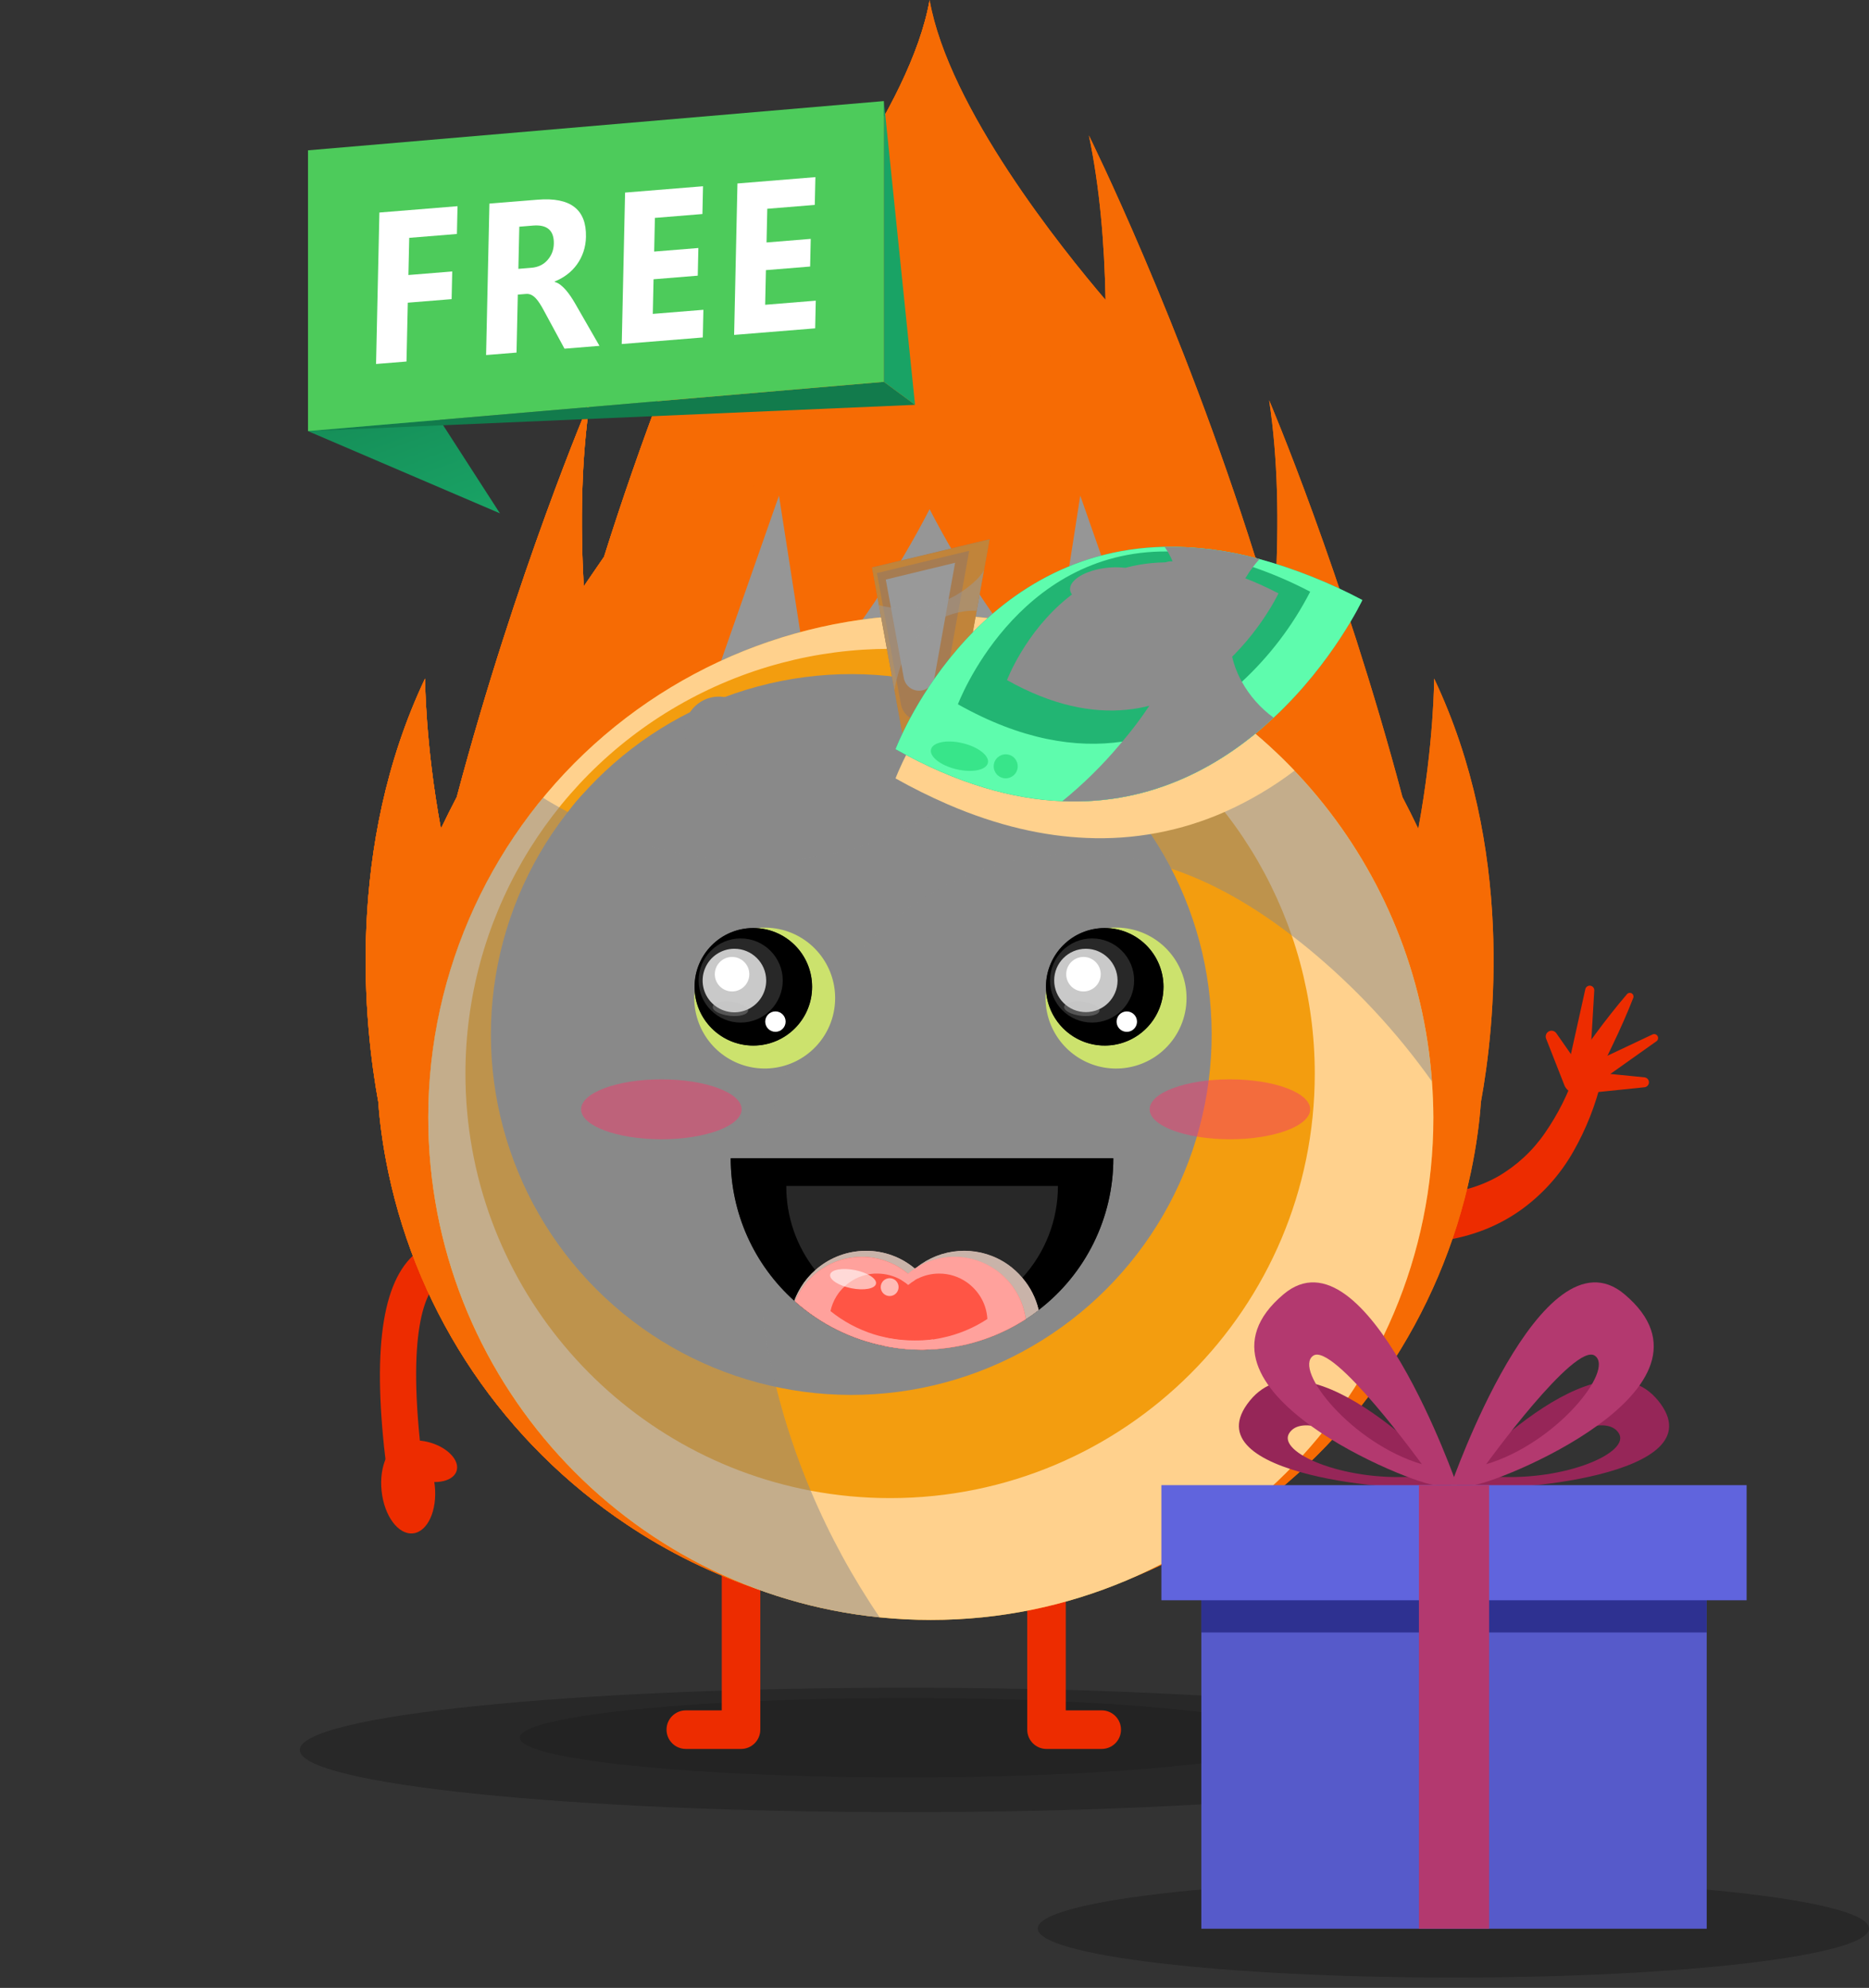 <svg width="362" height="385" viewBox="0 0 362 385" fill="none" xmlns="http://www.w3.org/2000/svg">
<rect x="0" y="0" width="362" height="385" fill="#333333" stroke="none"/>
<path d="M59.653 83.5L96.828 99.421L82.336 76.943L59.653 83.5Z" fill="url(#paint0_linear_1_3247)"/>
<path d="M78.321 287.475C76.562 287.467 75.083 286.152 74.868 284.406C72.026 261.773 73.902 248.101 80.623 242.627C85.867 238.35 92.131 240.471 94.498 241.273L94.789 241.369C96.101 241.408 97.28 242.176 97.846 243.36C98.412 244.544 98.268 245.944 97.475 246.989C95.852 249.11 93.431 248.289 92.269 247.898C89.868 247.085 87.132 246.364 85.065 248.048C82.464 250.169 78.586 257.603 81.843 283.535C82.082 285.451 80.724 287.199 78.808 287.44C78.647 287.463 78.484 287.475 78.321 287.475Z" fill="#ED2C00"/>
<path d="M73.91 288.767C74.42 293.601 77.139 297.272 79.986 296.973C82.832 296.674 84.731 292.511 84.206 287.682C83.68 282.852 80.976 279.177 78.129 279.477C75.283 279.776 73.399 283.938 73.91 288.767Z" fill="#ED2C00"/>
<path d="M81.279 286.581C84.631 287.605 87.835 286.838 88.441 284.862C89.047 282.887 86.818 280.455 83.454 279.431C80.09 278.406 76.894 279.173 76.288 281.149C75.682 283.125 77.93 285.553 81.279 286.581Z" fill="#ED2C00"/>
<path d="M266.756 229.523C266.928 229.596 267.103 229.66 267.282 229.715L267.972 229.93C268.444 230.068 268.931 230.195 269.422 230.314C270.416 230.549 271.421 230.735 272.433 230.87C274.465 231.161 276.521 231.254 278.571 231.146C282.627 230.976 286.586 229.851 290.125 227.862C293.753 225.763 296.866 222.88 299.236 219.423C301.758 215.787 303.752 211.811 305.159 207.616C305.618 206.278 307.05 205.54 308.406 205.942C309.762 206.344 310.559 207.744 310.215 209.115C309.063 213.968 307.228 218.632 304.764 222.967C302.19 227.536 298.633 231.475 294.349 234.499C292.152 236.036 289.775 237.298 287.271 238.258C284.771 239.209 282.174 239.883 279.526 240.268C276.899 240.652 274.241 240.781 271.589 240.652C270.266 240.598 268.946 240.475 267.623 240.291C266.959 240.203 266.299 240.096 265.624 239.965C265.294 239.904 264.949 239.827 264.608 239.754C264.266 239.681 263.959 239.604 263.457 239.455L262.44 239.156C260.618 238.62 259.219 237.152 258.772 235.306C258.325 233.459 258.896 231.514 260.272 230.204C261.647 228.893 263.617 228.416 265.44 228.952C265.902 229.085 266.344 229.277 266.756 229.523Z" fill="#ED2C00"/>
<path d="M303.748 208.463C304.588 207.071 305.328 205.621 306.191 204.244C307.054 202.866 308.071 201.578 309.026 200.254C309.981 198.931 310.986 197.642 311.999 196.353C313.012 195.064 314.055 193.79 315.129 192.54C315.357 192.274 315.743 192.212 316.043 192.392C316.343 192.573 316.469 192.943 316.341 193.269C315.743 194.803 315.106 196.318 314.446 197.822C313.787 199.326 313.096 200.803 312.394 202.28C311.692 203.756 311.002 205.237 310.207 206.657C309.413 208.076 308.458 209.399 307.626 210.796C306.946 211.763 305.636 212.045 304.619 211.442C303.602 210.839 303.221 209.554 303.744 208.494L303.748 208.463Z" fill="#ED2C00"/>
<path d="M320.887 201.624L306.828 211.597L305.677 207.378L318.532 208.655C319.015 208.716 319.377 209.127 319.377 209.614C319.377 210.101 319.015 210.512 318.532 210.573L305.681 211.897C304.591 212.034 303.565 211.352 303.271 210.294C302.977 209.236 303.503 208.122 304.507 207.677H304.538L320.12 200.323C320.468 200.195 320.858 200.333 321.046 200.653C321.235 200.973 321.168 201.381 320.887 201.624Z" fill="#ED2C00"/>
<path d="M303.283 208.578L307.054 191.581C307.155 191.136 307.58 190.842 308.032 190.905C308.484 190.968 308.812 191.367 308.788 191.822L307.764 209.204C307.749 210.037 307.279 210.795 306.539 211.179C305.8 211.563 304.909 211.511 304.219 211.044C303.529 210.576 303.151 209.768 303.233 208.939C303.242 208.818 303.259 208.697 303.283 208.578Z" fill="#ED2C00"/>
<path d="M301.438 200.108L306.996 208.061C307.476 208.728 307.559 209.601 307.214 210.347C306.87 211.093 306.15 211.595 305.331 211.662C304.512 211.728 303.721 211.349 303.26 210.669C303.159 210.521 303.074 210.363 303.007 210.197L299.462 201.167C299.25 200.634 299.471 200.026 299.977 199.755C300.483 199.484 301.112 199.636 301.438 200.108Z" fill="#ED2C00"/>
<g opacity="0.22">
<path d="M292.937 338.916C292.937 345.576 240.36 350.973 175.5 350.973C110.64 350.973 58.062 345.576 58.062 338.916C58.062 332.257 110.64 326.863 175.5 326.863C240.36 326.863 292.937 332.261 292.937 338.916Z" fill="black"/>
</g>
<g opacity="0.14">
<ellipse cx="175.5" cy="336.553" rx="74.811" ry="7.68" fill="black"/>
</g>
<path d="M213.389 338.725H202.694C200.632 338.725 198.961 337.054 198.961 334.992V262.207C198.961 260.145 200.632 258.474 202.694 258.474C204.755 258.474 206.426 260.145 206.426 262.207V331.256H213.389C215.45 331.256 217.121 332.927 217.121 334.988C217.121 337.05 215.45 338.721 213.389 338.721V338.725Z" fill="#ED2C00"/>
<path d="M132.831 338.725H143.526C145.588 338.725 147.259 337.054 147.259 334.992V262.207C147.259 260.145 145.588 258.474 143.526 258.474C141.465 258.474 139.794 260.145 139.794 262.207V331.256H132.831C130.77 331.256 129.099 332.927 129.099 334.988C129.099 337.05 130.77 338.721 132.831 338.721V338.725Z" fill="#ED2C00"/>
<path d="M180.053 0.027V313.541C160.316 313.255 141.033 307.579 124.288 297.126C123.329 296.528 122.37 295.914 121.465 295.3C97.693 279.472 81.085 254.944 75.213 226.995C74.688 224.483 74.235 221.951 73.894 219.385C73.621 217.432 73.422 215.46 73.276 213.473V213.435C70.591 198.773 66.805 164.168 82.333 131.412C82.333 131.412 82.333 143.922 85.402 160.501C86.376 158.456 87.389 156.416 88.471 154.363C99.979 111.046 114.288 77.527 114.288 77.527C112.573 88.897 112.393 101.31 113.06 113.586C114.361 111.668 115.68 109.75 117 107.832C131.354 62.183 149.2 26.239 149.2 26.239C147.101 36.236 146.181 47.157 145.981 58.078C154.382 48.246 176.367 20.91 180.053 0.027Z" fill="#F66B04"/>
<g style="mix-blend-mode:multiply">
<path d="M136.683 101.959C137.516 96.514 138.347 91.072 139.176 85.632C130.445 106.462 121.713 127.29 112.98 148.114C110.721 143.161 108.462 138.213 106.201 133.273C103.562 151.803 100.921 170.334 98.28 188.865C96.093 184.2 93.887 179.539 91.701 174.875C83.764 203.331 90.688 235.511 109.654 258.183C126.809 278.686 153.385 290.789 180.053 290.835V313.541C160.316 313.255 141.033 307.579 124.288 297.126C123.329 296.528 122.37 295.914 121.465 295.3C97.693 279.472 81.085 254.944 75.213 226.995C74.688 224.483 74.235 221.951 73.894 219.385C73.621 217.432 73.422 215.46 73.276 213.473V213.435C70.591 198.773 66.805 164.168 82.333 131.412C82.333 131.412 82.333 143.922 85.402 160.501C86.376 158.456 87.389 156.416 88.471 154.363C99.979 111.046 114.288 77.527 114.288 77.527C112.573 88.897 112.393 101.31 113.06 113.586C114.361 111.668 115.68 109.75 117 107.832C131.354 62.183 149.2 26.239 149.2 26.239C147.101 36.236 146.181 47.157 145.981 58.078C154.382 48.246 176.367 20.91 180.053 0.027V49.259C169.718 69.847 154.898 87.856 136.683 101.959Z" fill="#F66B04"/>
</g>
<path d="M180.054 49.259V290.835C153.37 290.797 126.809 278.686 109.654 258.183C90.689 235.511 83.764 203.327 91.701 174.875C93.888 179.539 96.094 184.2 98.28 188.865C100.919 170.337 103.56 151.806 106.202 133.273C108.46 138.211 110.719 143.158 112.98 148.114C121.711 127.287 130.443 106.46 139.176 85.632C138.343 91.075 137.512 96.517 136.683 101.959C154.898 87.856 169.719 69.847 180.054 49.259V49.259Z" fill="#F66B04"/>
<g style="mix-blend-mode:overlay">
<path d="M180.053 98.614V283.896C159.822 281.797 140.388 272.414 126.268 257.718C110.087 240.84 101.192 217.236 102.243 193.879C106.201 198.436 110.147 202.974 114.081 207.493C110.659 186.993 112.988 165.947 120.809 146.691C122.922 152.351 125.037 158.022 127.154 163.704C135.056 141.14 142.964 118.572 150.876 95.998C152.81 108.434 154.749 120.867 156.696 133.296C165.795 122.676 173.633 111.038 180.053 98.614Z" fill="#969696"/>
</g>
<path d="M180.053 0.027V313.541C160.316 313.255 141.033 307.579 124.288 297.126C123.329 296.528 122.37 295.914 121.465 295.3C97.693 279.472 81.085 254.944 75.213 226.995C74.688 224.483 74.235 221.951 73.894 219.385C73.621 217.432 73.422 215.46 73.276 213.473V213.435C70.591 198.773 66.805 164.168 82.333 131.412C82.333 131.412 82.333 143.922 85.402 160.501C86.376 158.456 87.389 156.416 88.471 154.363C99.979 111.046 114.288 77.527 114.288 77.527C112.573 88.897 112.393 101.31 113.06 113.586C114.361 111.668 115.68 109.75 117 107.832C131.354 62.183 149.2 26.239 149.2 26.239C147.101 36.236 146.181 47.157 145.981 58.078C154.382 48.246 176.367 20.91 180.053 0.027Z" fill="#F66B04"/>
<path d="M180.053 0.027V313.541C199.794 313.256 219.081 307.58 235.83 297.126C236.789 296.528 237.748 295.914 238.649 295.3C262.419 279.471 279.026 254.944 284.897 226.995C285.422 224.483 285.875 221.951 286.216 219.385C286.489 217.432 286.688 215.46 286.83 213.473V213.435C289.515 198.773 293.305 164.168 277.773 131.412C277.773 131.412 277.773 143.922 274.704 160.501C273.726 158.456 272.713 156.416 271.635 154.363C260.127 111.046 245.819 77.527 245.819 77.527C247.537 88.897 247.718 101.31 247.05 113.586C245.746 111.668 244.426 109.75 243.107 107.832C228.752 62.183 210.907 26.239 210.907 26.239C213.005 36.236 213.926 47.157 214.125 58.078C205.728 48.246 183.747 20.91 180.053 0.027Z" fill="#F66B04"/>
<g style="mix-blend-mode:multiply">
<path fill-rule="evenodd" clip-rule="evenodd" d="M274.704 160.501C277.773 143.922 277.773 131.412 277.773 131.412C293.305 164.184 289.527 198.773 286.83 213.435V213.473C286.688 215.46 286.489 217.432 286.216 219.385C285.875 221.951 285.422 224.483 284.897 226.995C279.026 254.944 262.419 279.471 238.649 295.3C237.748 295.914 236.789 296.528 235.83 297.126C219.081 307.58 199.794 313.256 180.053 313.541C160.314 313.256 141.028 307.58 124.281 297.126C123.322 296.528 122.382 295.914 121.457 295.3C97.686 279.472 81.078 254.944 75.206 226.995C74.68 224.483 74.228 221.951 73.886 219.385C73.614 217.432 73.415 215.46 73.269 213.473V213.435C70.584 198.773 66.805 164.184 82.326 131.397C82.326 131.397 82.326 143.906 85.395 160.486C86.384 158.433 87.397 156.393 88.463 154.348C99.964 111.031 114.28 77.511 114.28 77.511C112.565 88.893 112.385 101.314 113.053 113.571C114.044 112.091 115.047 110.638 116.052 109.181C116.365 108.727 116.679 108.272 116.992 107.816C131.347 62.163 149.192 26.223 149.192 26.223C147.094 36.239 146.173 47.161 145.974 58.063C154.382 48.246 176.367 20.91 180.053 0.027C183.747 20.91 205.728 48.246 214.125 58.078C213.926 47.157 213.005 36.236 210.907 26.239C210.907 26.239 228.752 62.183 243.107 107.832L243.108 107.834C244.427 109.751 245.746 111.669 247.05 113.586C247.718 101.31 247.537 88.897 245.819 77.527C245.819 77.527 260.127 111.046 271.636 154.363C272.713 156.416 273.726 158.456 274.704 160.501ZM180.053 290.82C206.726 290.774 233.298 278.671 250.457 258.167C269.422 235.511 276.346 203.331 268.41 174.875C266.213 179.537 264.019 184.2 261.827 188.865L253.909 133.273C251.651 138.213 249.392 143.161 247.131 148.114C238.4 127.29 229.667 106.462 220.931 85.632L223.428 101.959C205.211 87.856 190.389 69.848 180.053 49.259C169.717 69.842 154.896 87.845 136.683 101.943C137.511 96.501 138.343 91.059 139.176 85.617C130.443 106.444 121.711 127.272 112.98 148.099C110.719 143.143 108.46 138.196 106.202 133.257C103.56 151.791 100.919 170.321 98.28 188.849C97.187 186.518 96.089 184.187 94.991 181.856C93.893 179.524 92.795 177.192 91.701 174.859C83.764 203.311 90.689 235.496 109.654 258.167C126.809 278.671 153.37 290.781 180.053 290.82Z" fill="#F66B04"/>
</g>
<path d="M268.41 174.875C266.218 179.539 264.024 184.203 261.827 188.865L253.909 133.273C251.651 138.211 249.392 143.158 247.131 148.114C238.398 127.287 229.664 106.46 220.931 85.632L223.428 101.959C205.211 87.856 190.39 69.848 180.054 49.259C169.719 69.847 154.898 87.856 136.683 101.959C137.517 96.514 138.348 91.072 139.176 85.632C130.446 106.462 121.713 127.29 112.98 148.114C110.722 143.161 108.462 138.213 106.202 133.273C103.562 151.803 100.922 170.334 98.28 188.865C96.094 184.2 93.888 179.539 91.701 174.875C83.764 203.331 90.689 235.511 109.654 258.183C126.809 278.686 153.385 290.789 180.054 290.835C206.741 290.797 233.298 278.686 250.457 258.183C269.422 235.511 276.346 203.331 268.41 174.875Z" fill="#F66B04"/>
<g style="mix-blend-mode:overlay">
<path d="M257.868 193.875C253.909 198.432 249.962 202.97 246.026 207.489C249.451 186.99 247.123 165.943 239.301 146.687C237.184 152.347 235.069 158.018 232.957 163.7C225.054 141.137 217.147 118.568 209.234 95.994C207.301 108.43 205.361 120.863 203.415 133.292C194.314 122.674 186.475 111.037 180.053 98.614C173.633 111.037 165.795 122.674 156.696 133.292C154.762 120.853 152.822 108.42 150.876 95.994C142.974 118.557 135.067 141.126 127.154 163.7C125.039 158.002 122.924 152.331 120.809 146.687C112.988 165.943 110.659 186.989 114.081 207.489C110.145 202.97 106.199 198.432 102.243 193.875C101.192 217.233 110.087 240.844 126.268 257.715C140.388 272.411 159.822 281.794 180.053 283.892C200.285 281.794 219.722 272.411 233.843 257.715C250.023 240.844 258.934 217.233 257.868 193.875Z" fill="#969696"/>
</g>
<g style="mix-blend-mode:overlay">
<path d="M234.326 212.572C231.567 215.751 228.814 218.915 226.067 222.066C228.457 207.77 226.833 193.09 221.375 179.662C219.902 183.606 218.428 187.561 216.952 191.527C211.439 175.789 205.924 160.047 200.407 144.301C199.057 152.979 197.703 161.652 196.345 170.321C190 162.914 184.533 154.798 180.053 146.135C175.575 154.799 170.108 162.915 163.762 170.321C162.416 161.644 161.064 152.972 159.703 144.305C154.189 160.043 148.674 175.785 143.158 191.531C141.68 187.557 140.204 183.602 138.731 179.666C133.277 193.095 131.653 207.773 134.04 222.07C131.293 218.919 128.54 215.754 125.781 212.576C124.341 244.59 148.167 272.151 180.053 275.357C211.943 272.155 235.771 244.589 234.326 212.572Z" fill="#969696"/>
</g>
<g style="mix-blend-mode:screen">
<path d="M112.197 155.786C116.056 147.282 122.938 142.084 127.541 144.182C132.145 146.281 132.785 154.873 128.926 163.382C125.067 171.89 118.185 177.088 113.582 174.99C108.979 172.891 108.338 164.295 112.197 155.786Z" fill="#595959"/>
</g>
<g style="mix-blend-mode:multiply">
<path d="M273.895 234.813C269.833 243.226 262.832 248.239 258.259 246.049C253.687 243.859 253.273 235.231 257.339 226.819C261.405 218.406 268.398 213.393 272.971 215.583C277.543 217.773 277.965 226.401 273.895 234.813Z" fill="#F66B04"/>
<path d="M260.949 261.62C259.334 264.978 255.854 267.031 252.133 266.821C248.413 266.611 245.186 264.179 243.959 260.661C242.732 257.142 243.747 253.231 246.53 250.753C249.313 248.275 253.315 247.719 256.668 249.344C261.234 251.557 263.148 257.047 260.949 261.62Z" fill="#F66B04"/>
</g>
<g opacity="0.5">
<path d="M222.366 236.528C222.366 238.596 217.87 240.276 212.323 240.276C206.776 240.276 202.28 238.596 202.28 236.528C202.28 234.46 206.776 232.776 212.323 232.776C217.87 232.776 222.366 234.457 222.366 236.528Z" fill="#F43B6C"/>
<path d="M151.237 236.528C151.237 238.596 146.737 240.276 141.19 240.276C135.643 240.276 131.147 238.596 131.147 236.528C131.147 234.46 135.647 232.776 141.19 232.776C146.733 232.776 151.237 234.457 151.237 236.528Z" fill="#F43B6C"/>
</g>
<path d="M225.407 181.58C225.405 183.134 224.145 184.392 222.592 184.392L203.649 184.369H203.415C201.936 184.216 200.831 182.937 200.895 181.451C200.96 179.965 202.17 178.786 203.657 178.761L222.599 178.78C224.146 178.782 225.401 180.033 225.407 181.58Z" fill="#C9B3A9"/>
<path d="M224.026 180.195C224.02 181.747 222.762 183.003 221.211 183.007L202.268 182.98H202.034C200.519 182.87 199.366 181.575 199.43 180.057C199.494 178.539 200.753 177.347 202.272 177.364L221.218 177.387C221.963 177.387 222.677 177.683 223.204 178.21C223.73 178.736 224.026 179.451 224.026 180.195Z" fill="#282828"/>
<path fill-rule="evenodd" clip-rule="evenodd" d="M223.954 179.501C223.99 179.626 224.014 179.755 224.026 179.885C224.031 179.992 224.027 180.1 224.015 180.207C224.014 180.952 223.718 181.667 223.19 182.194C223.058 182.325 222.913 182.442 222.757 182.543L222.546 182.673C222.465 182.72 222.38 182.76 222.293 182.792C222.21 182.829 222.125 182.861 222.039 182.888C221.938 182.921 221.834 182.945 221.729 182.961L221.568 182.988H221.449H221.218L202.272 182.969H202.034C201.871 182.958 201.709 182.931 201.551 182.888C201.494 182.874 201.437 182.856 201.382 182.835C201.356 182.832 201.331 182.823 201.309 182.808C201.247 182.789 201.187 182.765 201.129 182.735H201.102L200.933 182.647L200.765 182.547C200.59 182.437 200.428 182.308 200.281 182.163L200.17 182.048C200.083 181.949 200.003 181.844 199.932 181.734C199.906 181.695 199.881 181.656 199.859 181.615C199.825 181.563 199.795 181.507 199.771 181.45C199.74 181.401 199.715 181.348 199.698 181.292C199.655 181.202 199.619 181.108 199.591 181.012C199.56 180.974 199.56 180.928 199.56 180.89C199.541 180.827 199.526 180.763 199.518 180.698C199.491 180.636 199.491 180.583 199.491 180.521C199.483 180.413 199.483 180.304 199.491 180.195C199.489 179.448 199.787 178.732 200.32 178.208C200.344 178.182 200.371 178.157 200.4 178.135C200.462 178.076 200.527 178.021 200.596 177.97C200.656 177.919 200.72 177.873 200.788 177.832C200.804 177.819 200.822 177.809 200.841 177.802C200.901 177.759 200.964 177.722 201.029 177.69C201.21 177.598 201.401 177.526 201.597 177.476C201.652 177.458 201.708 177.445 201.766 177.437C201.944 177.402 202.125 177.384 202.307 177.383L221.249 177.407H221.479L221.606 177.426C221.656 177.422 221.706 177.422 221.756 177.426L221.871 177.449C221.886 177.453 221.901 177.456 221.917 177.46C221.975 177.474 222.03 177.488 222.085 177.506C222.174 177.532 222.262 177.565 222.346 177.602C222.429 177.636 222.51 177.676 222.588 177.721C222.721 177.794 222.85 177.876 222.972 177.967L223.102 178.078C223.113 178.088 223.124 178.098 223.135 178.108C223.171 178.14 223.209 178.174 223.244 178.212L223.374 178.354C223.545 178.557 223.688 178.781 223.8 179.021C223.838 179.102 223.873 179.186 223.904 179.271V179.309C223.924 179.372 223.941 179.436 223.954 179.501ZM218.552 180.782C218.879 180.787 219.193 180.66 219.423 180.429C219.646 180.198 219.772 179.891 219.776 179.57C219.776 179.28 219.673 179 219.485 178.78C219.254 178.498 218.909 178.336 218.545 178.339L203.285 178.319C202.958 178.321 202.644 178.451 202.41 178.68C202.263 178.835 202.157 179.023 202.1 179.229C202.082 179.281 202.071 179.335 202.065 179.39C202.061 179.443 202.061 179.497 202.065 179.551C202.064 179.877 202.193 180.19 202.423 180.421C202.654 180.652 202.966 180.782 203.293 180.782H218.552Z" fill="black"/>
<g style="mix-blend-mode:screen" opacity="0.6">
<path d="M208.751 177.775C209.902 177.775 210.841 178.208 210.841 178.741C210.841 179.275 209.905 179.704 208.751 179.7C207.596 179.697 206.66 179.267 206.66 178.738C206.66 178.208 207.596 177.775 208.751 177.775Z" fill="#EDEEEF"/>
<path d="M212.226 177.767C212.762 177.767 213.197 178.2 213.2 178.735C213.204 179.271 212.774 179.709 212.239 179.716C211.703 179.723 211.262 179.296 211.252 178.761C211.248 178.499 211.348 178.247 211.532 178.06C211.715 177.874 211.965 177.768 212.226 177.767V177.767Z" fill="#EDEEEF"/>
</g>
<path d="M129.321 181.538C129.323 183.09 130.577 184.349 132.129 184.357L151.072 184.4H151.306C152.399 184.31 153.339 183.593 153.716 182.563C154.092 181.533 153.836 180.378 153.059 179.605C152.536 179.074 151.821 178.775 151.076 178.776L132.129 178.73C130.58 178.734 129.326 179.989 129.321 181.538Z" fill="#C9B3A9"/>
<path d="M130.71 180.157C130.708 181.709 131.962 182.97 133.514 182.977L152.46 183.019H152.694C154.206 182.907 155.357 181.618 155.297 180.103C155.237 178.589 153.988 177.394 152.472 177.403L133.529 177.361C131.98 177.356 130.718 178.607 130.71 180.157Z" fill="#282828"/>
<path fill-rule="evenodd" clip-rule="evenodd" d="M131.527 182.148C131.002 181.62 130.708 180.905 130.71 180.161C130.709 180.048 130.717 179.935 130.733 179.823C130.748 179.694 130.772 179.565 130.806 179.44C130.821 179.374 130.841 179.313 130.86 179.252C130.858 179.238 130.858 179.223 130.86 179.209C130.89 179.129 130.925 179.045 130.963 178.964C131.076 178.725 131.219 178.502 131.389 178.3L131.523 178.155L131.665 178.02L131.796 177.913C131.917 177.821 132.045 177.739 132.179 177.667C132.257 177.622 132.338 177.583 132.421 177.548C132.506 177.511 132.593 177.479 132.682 177.453L132.897 177.399L133.016 177.376C133.064 177.365 133.112 177.359 133.161 177.357C133.203 177.353 133.246 177.353 133.288 177.357H133.518L152.461 177.399C152.642 177.399 152.823 177.417 153.001 177.453L153.17 177.491C153.367 177.544 153.557 177.619 153.738 177.713C153.803 177.744 153.866 177.78 153.926 177.821L153.98 177.852C154.046 177.892 154.109 177.938 154.168 177.99C154.232 178.04 154.294 178.094 154.352 178.144L154.363 178.155L154.448 178.231C154.977 178.757 155.273 179.473 155.269 180.218C155.271 180.328 155.263 180.437 155.246 180.544C155.242 180.605 155.233 180.666 155.219 180.725C155.212 180.79 155.198 180.854 155.177 180.917C155.17 180.957 155.16 180.997 155.146 181.035C155.117 181.131 155.081 181.225 155.038 181.315C155.021 181.372 154.997 181.426 154.966 181.477C154.939 181.53 154.896 181.603 154.873 181.642C154.866 181.654 154.859 181.667 154.851 181.68C154.837 181.705 154.822 181.731 154.804 181.757C154.733 181.868 154.652 181.973 154.563 182.071L154.452 182.186C154.306 182.332 154.144 182.461 153.968 182.57L153.799 182.67L153.627 182.758H153.6C153.544 182.788 153.485 182.813 153.423 182.831C153.4 182.845 153.374 182.854 153.347 182.858C153.292 182.88 153.236 182.897 153.178 182.907C153.02 182.951 152.858 182.979 152.695 182.992H152.457L133.514 182.95H133.284H133.161L133 182.923C132.897 182.903 132.794 182.877 132.693 182.846H132.674C132.597 182.823 132.526 182.793 132.453 182.763C132.442 182.759 132.432 182.755 132.421 182.75C132.335 182.717 132.252 182.677 132.172 182.631C132.099 182.589 132.026 182.547 131.957 182.501C131.803 182.397 131.659 182.279 131.527 182.148ZM136.18 178.3C135.507 178.309 134.965 178.855 134.961 179.528C134.959 179.855 135.084 180.17 135.31 180.406C135.542 180.635 135.855 180.763 136.18 180.763L151.421 180.798C151.748 180.799 152.061 180.67 152.293 180.44C152.525 180.209 152.655 179.897 152.656 179.57C152.662 179.516 152.662 179.463 152.656 179.409C152.653 179.354 152.641 179.3 152.622 179.248C152.569 179.041 152.463 178.852 152.315 178.699C152.084 178.468 151.771 178.339 151.444 178.339L136.18 178.3Z" fill="black"/>
<g style="mix-blend-mode:screen" opacity="0.6">
<path d="M145.993 177.786C144.842 177.786 143.902 178.216 143.898 178.745C143.895 179.275 144.834 179.712 145.989 179.716C147.144 179.72 148.072 179.29 148.072 178.761C148.072 178.231 147.148 177.79 145.993 177.786Z" fill="#EDEEEF"/>
<path d="M142.518 177.771C142.123 177.769 141.767 178.006 141.615 178.37C141.463 178.734 141.545 179.153 141.823 179.433C142.102 179.712 142.521 179.796 142.886 179.646C143.25 179.495 143.488 179.14 143.488 178.745C143.488 178.209 143.054 177.773 142.518 177.771Z" fill="#EDEEEF"/>
</g>
<path d="M158.901 208.337C158.917 202.664 154.939 197.763 149.384 196.613C143.829 195.462 138.231 198.381 135.994 203.594C133.756 208.806 135.496 214.874 140.156 218.109C144.816 221.344 151.109 220.853 155.211 216.933C157.562 214.691 158.895 211.586 158.901 208.337Z" fill="#C9B3A9"/>
<path d="M154.997 206.38C154.986 211.876 150.524 216.323 145.029 216.316C139.534 216.309 135.084 211.85 135.087 206.355C135.091 200.86 139.547 196.407 145.042 196.407C150.543 196.417 154.997 200.88 154.997 206.38Z" fill="#282828"/>
<path d="M147.217 205.314C147.217 208.28 144.812 210.684 141.846 210.684C138.88 210.684 136.476 208.28 136.476 205.314C136.476 202.348 138.88 199.943 141.846 199.943C143.271 199.943 144.637 200.509 145.644 201.516C146.651 202.524 147.217 203.89 147.217 205.314Z" fill="#C9C9C9"/>
<path fill-rule="evenodd" clip-rule="evenodd" d="M135.068 206.4C135.068 200.891 139.533 196.426 145.042 196.426C147.688 196.421 150.228 197.47 152.1 199.341C153.971 201.213 155.021 203.753 155.015 206.4C155.015 211.908 150.55 216.373 145.042 216.373C139.533 216.373 135.068 211.908 135.068 206.4ZM136.313 208.044C137.418 210.707 140.018 212.443 142.901 212.441C144.791 212.441 146.603 211.69 147.939 210.353C149.276 209.017 150.026 207.204 150.025 205.314C150.025 202.431 148.288 199.832 145.624 198.729C142.96 197.626 139.894 198.236 137.856 200.275C135.818 202.315 135.209 205.381 136.313 208.044Z" fill="black"/>
<path d="M144.362 204.247C144.364 205.432 143.652 206.5 142.558 206.954C141.465 207.409 140.205 207.159 139.367 206.322C138.529 205.486 138.278 204.226 138.731 203.132C139.184 202.038 140.251 201.324 141.436 201.324C143.05 201.326 144.358 202.633 144.362 204.247Z" fill="white"/>
<path d="M150.508 212.28C150.508 213.234 149.735 214.006 148.782 214.006C147.829 214.006 147.056 213.234 147.056 212.28C147.056 211.327 147.829 210.554 148.782 210.554C149.734 210.556 150.506 211.328 150.508 212.28Z" fill="white"/>
<g style="mix-blend-mode:screen" opacity="0.3">
<path d="M141.021 211.294C139.368 211.106 138.091 210.416 138.164 209.76C138.236 209.104 139.64 208.717 141.294 208.904C142.947 209.092 144.228 209.779 144.152 210.439C144.075 211.099 142.675 211.482 141.021 211.294Z" fill="#BFBFBF"/>
</g>
<path d="M218.429 208.337C218.445 202.664 214.467 197.763 208.912 196.613C203.357 195.462 197.759 198.381 195.522 203.594C193.284 208.806 195.024 214.874 199.684 218.109C204.344 221.344 210.638 220.853 214.739 216.933C217.09 214.691 218.423 211.586 218.429 208.337Z" fill="#C9B3A9"/>
<path d="M214.524 206.38C214.524 211.889 210.059 216.354 204.55 216.354C199.042 216.354 194.577 211.889 194.577 206.38C194.577 200.872 199.042 196.407 204.55 196.407C210.059 196.407 214.524 200.872 214.524 206.38Z" fill="#282828"/>
<path d="M206.764 205.314C206.764 208.28 204.359 210.684 201.393 210.684C198.427 210.684 196.023 208.28 196.023 205.314C196.023 202.348 198.427 199.943 201.393 199.943C202.818 199.943 204.184 200.509 205.191 201.516C206.198 202.524 206.764 203.89 206.764 205.314Z" fill="#C9C9C9"/>
<path fill-rule="evenodd" clip-rule="evenodd" d="M194.596 206.4C194.596 200.891 199.061 196.426 204.57 196.426C207.216 196.421 209.756 197.47 211.628 199.341C213.499 201.213 214.549 203.753 214.543 206.4C214.543 211.908 210.078 216.373 204.57 216.373C199.061 216.373 194.596 211.908 194.596 206.4ZM195.841 208.044C196.946 210.707 199.546 212.443 202.429 212.441C204.319 212.441 206.132 211.69 207.468 210.353C208.804 209.017 209.554 207.204 209.553 205.314C209.553 202.431 207.816 199.832 205.152 198.729C202.488 197.626 199.422 198.236 197.384 200.275C195.346 202.315 194.737 205.381 195.841 208.044Z" fill="black"/>
<path d="M203.891 204.247C203.891 205.862 202.582 207.171 200.968 207.171C199.353 207.171 198.044 205.862 198.044 204.247C198.044 202.633 199.353 201.324 200.968 201.324C202.581 201.326 203.888 202.634 203.891 204.247Z" fill="white"/>
<path d="M210.036 212.28C210.036 213.234 209.263 214.006 208.31 214.006C207.357 214.006 206.584 213.234 206.584 212.28C206.584 211.327 207.357 210.554 208.31 210.554C209.263 210.554 210.036 211.327 210.036 212.28Z" fill="white"/>
<g style="mix-blend-mode:screen" opacity="0.3">
<path d="M200.55 211.294C198.896 211.106 197.619 210.416 197.692 209.76C197.765 209.104 199.169 208.717 200.822 208.904C202.475 209.092 203.757 209.779 203.68 210.439C203.603 211.099 202.203 211.482 200.55 211.294Z" fill="#BFBFBF"/>
</g>
<path d="M210.93 248.638C210.937 259.659 205.815 270.056 197.074 276.768C196.307 277.374 195.494 277.942 194.673 278.464C189.856 281.584 184.347 283.475 178.63 283.972C178.112 284.026 177.591 284.061 177.061 284.076C176.532 284.091 175.987 284.126 175.442 284.126C173.469 284.13 171.499 283.964 169.554 283.631C169.17 283.581 168.806 283.504 168.442 283.432C162.296 282.194 156.59 279.345 151.908 275.176C151.857 275.131 151.803 275.089 151.747 275.05C144.25 268.317 139.97 258.715 139.974 248.638L210.93 248.638Z" fill="#C9B3A9"/>
<path d="M206.031 249.885C206.04 259.955 201.361 269.456 193.372 275.587C192.668 276.136 191.935 276.648 191.178 277.121C186.778 279.972 181.747 281.7 176.524 282.154C176.052 282.2 175.577 282.235 175.093 282.246C174.61 282.258 174.111 282.292 173.613 282.292C171.813 282.296 170.016 282.145 168.242 281.843C167.893 281.797 167.559 281.728 167.226 281.659C161.602 280.534 156.38 277.931 152.096 274.118C152.048 274.076 151.999 274.038 151.947 274.002C145.103 267.851 141.198 259.079 141.206 249.877L206.031 249.885Z" fill="#282828"/>
<path fill-rule="evenodd" clip-rule="evenodd" d="M151.943 274.01C145.099 267.858 141.194 259.087 141.202 249.885L206.058 249.893C206.067 259.963 201.388 269.464 193.399 275.594C192.694 276.143 191.962 276.655 191.205 277.129C186.805 279.979 181.774 281.707 176.551 282.162C176.313 282.185 176.075 282.197 175.836 282.208C175.6 282.22 175.362 282.231 175.12 282.254C174.633 282.3 174.138 282.3 173.639 282.3C171.84 282.303 170.043 282.153 168.269 281.851C167.92 281.805 167.586 281.736 167.252 281.667C161.618 280.547 156.384 277.943 152.092 274.125C152.045 274.084 151.995 274.046 151.943 274.01ZM189.022 271.689C189.578 271.191 190.108 270.661 190.614 270.117C194.499 265.872 196.649 260.323 196.636 254.569H150.604C150.59 259.735 152.328 264.753 155.533 268.805L155.848 269.188C156.918 270.5 158.134 271.685 159.473 272.721C159.484 272.744 159.507 272.744 159.507 272.744C161.757 274.515 164.323 275.842 167.068 276.653C167.093 276.66 167.117 276.667 167.142 276.674C167.396 276.748 167.649 276.82 167.901 276.883C169.764 277.364 171.681 277.605 173.605 277.601C174.265 277.601 174.901 277.578 175.523 277.52C176.018 277.486 176.516 277.428 177 277.348C179.539 276.986 181.997 276.189 184.265 274.992C184.876 274.677 185.47 274.33 186.045 273.953C187.099 273.283 188.095 272.525 189.022 271.689Z" fill="black"/>
<g style="mix-blend-mode:multiply">
<path d="M177.057 278.498C177.056 279.094 177.013 279.689 176.931 280.278C176.936 280.305 176.936 280.332 176.931 280.359C176.927 280.39 176.92 280.421 176.908 280.451C176.906 280.487 176.898 280.521 176.885 280.555C176.892 280.573 176.892 280.594 176.885 280.612C176.85 280.842 176.816 281.072 176.758 281.303C176.701 281.533 176.655 281.767 176.597 281.985C176.597 282.043 176.563 282.089 176.551 282.147C176.079 282.193 175.604 282.227 175.12 282.239C174.637 282.25 174.138 282.285 173.639 282.285C171.84 282.288 170.043 282.138 168.269 281.836C167.92 281.79 167.586 281.721 167.252 281.652C161.629 280.527 156.407 277.923 152.123 274.11C152.075 274.069 152.025 274.03 151.973 273.995C152.198 273.384 152.473 272.793 152.794 272.226C152.886 272.054 152.99 271.87 153.094 271.709C153.763 270.62 154.592 269.639 155.552 268.797C157.729 266.869 160.491 265.73 163.393 265.563C163.65 265.563 163.881 265.54 164.122 265.54C167.165 265.528 170.112 266.601 172.435 268.567C172.435 268.567 172.435 268.567 172.458 268.567C172.884 268.923 173.285 269.307 173.659 269.718L173.797 269.856C175.178 271.403 176.165 273.262 176.674 275.272C176.674 275.272 176.674 275.307 176.674 275.318C176.839 275.97 176.951 276.635 177.008 277.305C177.034 277.731 177.057 278.115 177.057 278.498Z" fill="#C9B3A9"/>
<path d="M193.376 275.579C192.671 276.128 191.939 276.64 191.182 277.114C186.782 279.964 181.75 281.692 176.528 282.146C176.056 282.192 175.58 282.227 175.097 282.239C174.614 282.25 174.115 282.285 173.616 282.285C171.817 282.288 170.02 282.138 168.246 281.836C168.211 281.721 168.188 281.617 168.165 281.502C168.104 281.268 168.058 281.026 168.012 280.773C167.977 280.635 167.966 280.508 167.931 280.359C167.931 280.217 167.897 280.102 167.885 279.975V279.952C167.839 279.492 167.805 279.005 167.805 278.521C167.806 278.028 167.837 277.534 167.897 277.044C167.897 276.995 167.897 276.941 167.897 276.891C167.897 276.841 167.92 276.73 167.931 276.638C168.113 275.327 168.501 274.053 169.082 272.863V272.84C169.233 272.518 169.403 272.205 169.592 271.904C169.833 271.491 170.099 271.094 170.39 270.715C170.655 270.381 170.931 270.044 171.207 269.733L171.345 269.595C171.402 269.528 171.465 269.466 171.533 269.411C171.671 269.261 171.81 269.131 171.948 269.004C172.086 268.878 172.235 268.739 172.385 268.62C172.466 268.563 172.55 268.505 172.619 268.448C176.797 265.071 182.631 264.638 187.261 267.362C187.56 267.536 187.848 267.72 188.124 267.915C189.027 268.553 189.845 269.301 190.56 270.143C191.923 271.702 192.889 273.567 193.376 275.579Z" fill="#C9B3A9"/>
</g>
<g style="mix-blend-mode:multiply">
<path d="M176.908 280.374C176.908 280.409 176.908 280.432 176.908 280.466C176.906 280.502 176.898 280.537 176.885 280.57C176.892 280.588 176.892 280.609 176.885 280.627C176.85 280.858 176.816 281.088 176.758 281.318C176.701 281.548 176.655 281.782 176.597 282.001C176.597 282.058 176.563 282.104 176.551 282.162C176.079 282.208 175.604 282.242 175.12 282.254C174.637 282.265 174.138 282.3 173.639 282.3C171.84 282.303 170.043 282.153 168.269 281.851C167.92 281.805 167.586 281.736 167.252 281.667C161.629 280.542 156.407 277.939 152.123 274.125C152.075 274.084 152.025 274.046 151.973 274.01C152.198 273.399 152.473 272.808 152.794 272.242C152.886 272.069 152.99 271.885 153.094 271.724C153.763 270.636 154.592 269.654 155.552 268.812C157.729 266.884 160.491 265.745 163.393 265.578C163.65 265.578 163.881 265.555 164.122 265.555C167.165 265.543 170.112 266.617 172.435 268.582C172.435 268.582 172.435 268.582 172.458 268.582C172.884 268.938 173.285 269.323 173.659 269.733C173.391 269.888 173.134 270.062 172.891 270.255H172.857L172.496 270.558L172.427 270.5C172.369 270.45 172.307 270.404 172.243 270.362C172.234 270.341 172.218 270.325 172.197 270.316C171.898 270.088 171.586 269.879 171.261 269.691C171.204 269.643 171.137 269.608 171.065 269.587C169.799 268.891 168.376 268.529 166.93 268.536C166.769 268.536 166.608 268.536 166.447 268.536C165.494 268.58 164.557 268.792 163.677 269.161H163.65C162.395 269.675 161.279 270.478 160.394 271.505C160.152 271.783 159.928 272.075 159.722 272.38C159.707 272.406 159.687 272.429 159.665 272.449C159.639 272.507 159.608 272.562 159.573 272.614L159.527 272.694C159.04 273.493 158.689 274.367 158.487 275.28L158.522 275.303C160.832 277.155 163.468 278.562 166.293 279.45C166.512 279.519 166.719 279.576 166.926 279.634C167.252 279.726 167.575 279.806 167.908 279.887C168.598 280.052 169.296 280.18 169.999 280.271C171.171 280.456 172.357 280.548 173.544 280.547C174.008 280.547 174.457 280.547 174.909 280.501L175.485 280.466C175.577 280.464 175.669 280.457 175.761 280.443C176.148 280.478 176.54 280.416 176.908 280.374Z" fill="#C9B3A9"/>
<path d="M193.376 275.579C192.671 276.128 191.939 276.64 191.181 277.114C186.782 279.964 181.75 281.692 176.528 282.146C176.056 282.193 175.58 282.227 175.097 282.239C174.613 282.25 174.115 282.285 173.616 282.285C171.816 282.288 170.02 282.138 168.246 281.836C168.211 281.721 168.188 281.617 168.165 281.502C168.104 281.268 168.058 281.026 168.012 280.773C167.98 280.637 167.961 280.498 167.954 280.359C167.92 280.228 167.908 280.102 167.885 279.975V279.952C168.575 280.117 169.272 280.245 169.976 280.336C171.148 280.521 172.333 280.613 173.52 280.612C173.984 280.612 174.433 280.612 174.886 280.566L175.461 280.532C175.554 280.53 175.646 280.522 175.737 280.508C176.121 280.474 176.505 280.428 176.888 280.37C180.373 279.884 183.707 278.629 186.647 276.695C186.503 274.483 185.526 272.408 183.912 270.888C183.616 270.609 183.299 270.352 182.965 270.12C180.179 268.197 176.532 268.058 173.608 269.764C173.34 269.919 173.084 270.093 172.841 270.285H172.807L172.446 270.588L172.377 270.531C172.318 270.481 172.257 270.435 172.193 270.393C172.184 270.372 172.168 270.356 172.147 270.347C171.848 270.119 171.536 269.91 171.211 269.721L171.349 269.583C171.406 269.516 171.469 269.455 171.537 269.399C171.675 269.25 171.813 269.119 171.951 268.993C172.089 268.866 172.239 268.728 172.389 268.609C172.469 268.551 172.554 268.494 172.623 268.436C176.801 265.059 182.635 264.627 187.265 267.351C187.564 267.525 187.852 267.709 188.128 267.903C189.03 268.541 189.849 269.29 190.564 270.132C191.927 271.694 192.892 273.563 193.376 275.579Z" fill="#C9B3A9"/>
</g>
<path d="M175.592 278.801C175.589 279.381 175.55 279.96 175.477 280.535V280.558C175.442 280.823 175.396 281.076 175.339 281.326C175.291 281.584 175.23 281.841 175.155 282.093C175.146 282.148 175.131 282.202 175.109 282.254C174.621 282.288 174.127 282.3 173.628 282.3C171.828 282.303 170.031 282.153 168.257 281.851C167.908 281.805 167.575 281.736 167.241 281.667C161.617 280.542 156.395 277.939 152.111 274.125C153.909 269.799 158.019 266.88 162.695 266.607C162.925 266.607 163.155 266.584 163.386 266.584C166.263 266.578 169.05 267.593 171.249 269.449C171.298 269.492 171.344 269.538 171.388 269.587C171.666 269.826 171.928 270.082 172.174 270.354C172.195 270.363 172.211 270.38 172.22 270.4C172.273 270.451 172.323 270.505 172.37 270.562C173.748 272.045 174.734 273.851 175.235 275.813C175.378 276.371 175.474 276.939 175.523 277.513C175.569 277.941 175.592 278.371 175.592 278.801Z" fill="#FF5545"/>
<path d="M191.182 277.129C186.782 279.979 181.751 281.707 176.528 282.162C176.056 282.208 175.581 282.242 175.097 282.254C174.614 282.265 174.115 282.3 173.617 282.3C171.817 282.303 170.02 282.153 168.246 281.851C167.897 281.805 167.563 281.736 167.229 281.667C167.229 281.667 167.229 281.667 167.229 281.644C167.16 281.414 167.126 281.191 167.08 280.961C167.026 280.694 166.986 280.423 166.961 280.152C166.938 280.002 166.926 279.841 166.915 279.691C166.915 279.392 166.892 279.101 166.892 278.801C166.887 278.211 166.93 277.621 167.019 277.037C167.045 276.906 167.057 276.78 167.088 276.653C167.295 275.448 167.69 274.283 168.258 273.201C168.616 272.492 169.051 271.824 169.554 271.21C169.738 270.98 169.938 270.761 170.118 270.542L170.628 270.032C170.766 269.894 170.904 269.779 171.043 269.649L171.238 269.476C171.602 269.162 171.987 268.872 172.389 268.609C172.481 268.551 172.562 268.505 172.646 268.448C176.793 265.871 182.079 266.022 186.072 268.831C187.204 269.627 188.195 270.608 189.003 271.732C190.162 273.324 190.911 275.178 191.182 277.129Z" fill="#FF5545"/>
<g style="mix-blend-mode:multiply">
<path d="M175.466 280.558C175.431 280.823 175.385 281.076 175.327 281.326C175.28 281.585 175.219 281.841 175.143 282.093C175.135 282.148 175.119 282.202 175.097 282.254C174.61 282.288 174.115 282.3 173.617 282.3C171.817 282.303 170.02 282.153 168.246 281.851C167.897 281.805 167.563 281.736 167.23 281.667C161.606 280.542 156.384 277.939 152.1 274.125C153.899 269.796 158.015 266.875 162.695 266.607C162.925 266.607 163.156 266.584 163.386 266.584C166.264 266.578 169.05 267.594 171.25 269.449C171.299 269.492 171.345 269.538 171.388 269.587C171.666 269.826 171.929 270.082 172.174 270.354C172.195 270.363 172.211 270.38 172.22 270.4C172.273 270.451 172.323 270.505 172.37 270.562C171.979 270.78 171.612 271.037 171.273 271.329C171.135 271.214 170.997 271.099 170.847 270.995C170.847 270.995 170.824 270.995 170.812 270.972C170.689 270.877 170.561 270.789 170.429 270.707C170.333 270.638 170.229 270.581 170.126 270.512C168.882 269.799 167.474 269.425 166.04 269.426C165.875 269.426 165.726 269.426 165.576 269.426C165.208 269.448 164.841 269.494 164.479 269.564C162.988 269.85 161.608 270.554 160.501 271.593C160.211 271.85 159.944 272.131 159.703 272.434C159.687 272.459 159.668 272.483 159.646 272.503C159.588 272.576 159.531 272.641 159.473 272.725C159.346 272.909 159.216 273.109 159.089 273.289C158.612 274.061 158.27 274.908 158.077 275.794C160.259 277.557 162.754 278.893 165.43 279.734C165.937 279.895 166.447 280.021 166.965 280.148C167.291 280.228 167.613 280.298 167.947 280.37H167.97C168.296 280.428 168.618 280.485 168.94 280.532C170.045 280.694 171.161 280.775 172.278 280.773C172.719 280.773 173.145 280.773 173.571 280.75C174.207 280.719 174.84 280.65 175.466 280.558Z" fill="#FFA19C"/>
<path d="M191.182 277.129C186.782 279.979 181.751 281.707 176.528 282.162C176.056 282.208 175.581 282.242 175.097 282.254C174.614 282.265 174.115 282.3 173.617 282.3C171.817 282.303 170.02 282.153 168.246 281.851C167.897 281.805 167.563 281.736 167.229 281.667C167.229 281.667 167.229 281.667 167.229 281.644C167.16 281.414 167.126 281.191 167.08 280.961C167.026 280.694 166.986 280.423 166.961 280.152C167.287 280.232 167.621 280.301 167.943 280.363H167.966C168.292 280.432 168.614 280.489 168.937 280.535C170.042 280.698 171.157 280.778 172.274 280.777C172.715 280.777 173.141 280.777 173.567 280.754C174.215 280.719 174.848 280.65 175.485 280.558C175.581 280.549 175.677 280.533 175.772 280.512C176.156 280.455 176.54 280.386 176.95 280.294C179.708 279.726 182.334 278.64 184.687 277.094C184.649 276.38 184.52 275.674 184.304 274.992C183.604 272.905 182.093 271.188 180.111 270.229C178.129 269.27 175.845 269.151 173.774 269.898C173.466 270.005 173.166 270.133 172.876 270.282H172.842C172.704 270.366 172.55 270.447 172.412 270.527L172.377 270.55C171.987 270.768 171.619 271.025 171.28 271.317C171.142 271.202 171.004 271.087 170.855 270.984C170.855 270.984 170.832 270.984 170.82 270.961C170.697 270.866 170.569 270.778 170.436 270.696C170.341 270.627 170.237 270.569 170.133 270.5L170.644 269.99C170.782 269.852 170.92 269.737 171.058 269.606L171.253 269.434C171.617 269.12 172.002 268.83 172.404 268.567C172.496 268.509 172.577 268.463 172.661 268.406C176.809 265.829 182.094 265.98 186.088 268.789C187.22 269.585 188.21 270.566 189.018 271.689C190.179 273.296 190.922 275.165 191.182 277.129Z" fill="#FFA19C"/>
</g>
<g opacity="0.6">
<g style="mix-blend-mode:screen">
<path d="M162.266 268.816C164.41 269.246 166.01 270.281 165.841 271.118C165.672 271.954 163.792 272.311 161.652 271.885C159.511 271.459 157.908 270.416 158.077 269.583C158.245 268.751 160.102 268.386 162.266 268.816Z" fill="white"/>
</g>
<g style="mix-blend-mode:screen">
<path d="M168.43 270.22C169.032 270.339 169.502 270.809 169.622 271.41C169.742 272.012 169.488 272.626 168.978 272.966C168.468 273.307 167.803 273.307 167.293 272.966C166.784 272.625 166.53 272.011 166.65 271.409C166.823 270.596 167.613 270.069 168.43 270.22Z" fill="white"/>
</g>
</g>
<path d="M277.608 216.415C277.608 270.163 234.031 313.74 180.28 313.74C176.979 313.741 173.681 313.574 170.398 313.242C121.296 308.289 82.955 266.825 82.955 216.415C82.965 187.945 95.436 160.906 117.085 142.415C138.734 123.925 167.391 115.837 195.513 120.28C198.727 120.782 201.914 121.448 205.061 122.275C245.309 132.9 274.356 167.93 277.347 209.449C277.524 211.751 277.608 214.075 277.608 216.415Z" fill="#F39D0F"/>
<g style="mix-blend-mode:overlay">
<circle cx="164.88" cy="200.358" r="69.801" transform="rotate(-45 164.88 200.358)" fill="#898989"/>
</g>
<g style="mix-blend-mode:multiply">
<path fill-rule="evenodd" clip-rule="evenodd" d="M205.061 122.275C245.309 132.9 274.356 167.93 277.347 209.449C277.524 211.751 277.608 214.076 277.628 216.416C277.628 270.163 234.05 313.74 180.299 313.74C176.999 313.741 173.701 313.574 170.417 313.242C121.289 308.289 82.955 266.829 82.955 216.416C82.954 187.942 95.422 160.895 117.074 142.403C138.726 123.91 167.389 115.826 195.513 120.28C198.727 120.782 201.914 121.448 205.061 122.275ZM157.029 288.706C162.102 289.667 167.253 290.148 172.416 290.145C217.843 290.145 254.669 253.318 254.653 207.915C254.653 178.529 238.976 151.375 213.527 136.682C188.078 121.989 156.723 121.989 131.274 136.682C105.825 151.375 90.148 178.529 90.148 207.915C90.148 248.063 118.956 281.502 157.029 288.706Z" fill="#FFD18D"/>
</g>
<g style="mix-blend-mode:overlay" opacity="0.5">
<path d="M277.347 209.449C270.496 199.791 262.385 191.09 253.23 183.579C252.24 182.773 251.235 181.971 250.219 181.2C243.103 175.734 235.304 171.062 226.857 168.242C225.231 167.694 223.573 167.214 221.893 166.815C209.912 163.982 197.335 165.129 186.064 170.083C169.569 177.372 157.294 192.578 151.386 209.595C145.479 226.612 145.483 245.313 149.054 262.981C149.438 264.869 149.86 266.756 150.324 268.624C152.031 275.478 154.269 282.188 157.018 288.695C160.65 297.301 165.128 305.525 170.386 313.245C121.285 308.293 82.943 266.829 82.943 216.419C82.907 193.822 90.769 171.923 105.169 154.509C106.205 155.154 107.252 155.76 108.307 156.35C108.86 156.665 109.408 156.968 109.961 157.256L110.064 157.309C114.2 159.52 118.509 161.39 122.95 162.899C125.627 163.804 128.35 164.566 131.109 165.181C148.962 169.14 168.675 166.247 183.575 155.794C184.745 154.969 185.876 154.095 187 153.178C191.688 149.276 195.652 144.578 198.708 139.299C200.205 136.754 201.489 134.089 202.544 131.332C203.664 128.397 204.511 125.365 205.072 122.275C245.316 132.905 274.357 167.933 277.347 209.449Z" fill="#898989"/>
</g>
<g style="mix-blend-mode:screen">
<path d="M115.282 151.724C121.078 147.19 127.645 145.901 129.951 148.843C132.256 151.785 129.425 157.854 123.629 162.392C117.832 166.93 111.246 168.215 108.944 165.269C106.643 162.323 109.485 156.258 115.282 151.724Z" fill="#898989"/>
<path d="M135.134 136.326C138.034 134.063 142.221 134.578 144.485 137.479C146.749 140.379 146.234 144.565 143.335 146.83C140.435 149.095 136.248 148.581 133.983 145.682C131.718 142.781 132.233 138.592 135.134 136.326Z" fill="#898989"/>
</g>
<g style="mix-blend-mode:multiply">
<path d="M250.725 149.261C246.547 152.434 242.016 155.113 237.222 157.244C228.793 160.974 219.613 162.699 210.404 162.285C202.23 161.943 193.292 159.983 183.587 155.79C180.124 154.288 176.741 152.608 173.452 150.757C173.452 150.757 176.547 142.506 183.567 133.088C185.002 131.17 186.606 129.168 188.382 127.196C190.598 124.734 192.981 122.427 195.513 120.291C198.727 120.793 201.914 121.459 205.061 122.286C222.488 126.873 238.298 136.212 250.725 149.261Z" fill="#FFD18D"/>
</g>
<path d="M191.654 104.441L190.572 110.456L189.164 118.27L184.868 142.195C184.43 144.63 182.312 146.401 179.839 146.401C177.365 146.401 175.247 144.63 174.81 142.195L173.252 133.679L170.237 117.184L168.91 109.896L191.654 104.441Z" fill="#A67C52"/>
<g style="mix-blend-mode:overlay">
<path d="M175.051 131.301L171.564 112.243L184.99 108.994L180.982 131.293C180.721 132.729 179.472 133.773 178.013 133.775C176.558 133.773 175.312 132.732 175.051 131.301Z" fill="#999999"/>
</g>
<g style="mix-blend-mode:multiply">
<path fill-rule="evenodd" clip-rule="evenodd" d="M170.237 117.226L168.91 109.938L191.654 104.483L190.572 110.498L189.164 118.312L184.868 142.237C184.43 144.672 182.312 146.443 179.839 146.443C177.365 146.443 175.247 144.672 174.81 142.237L173.252 133.721L170.237 117.226ZM179.805 139.413C181.148 138.925 182.13 137.762 182.386 136.357L185.574 118.611L186.299 114.579L187.718 106.673L169.846 110.993L171.016 117.384L173.64 131.727L174.488 136.361C174.652 137.287 175.14 138.124 175.865 138.724C176.962 139.637 178.463 139.9 179.805 139.413Z" fill="#C1843A"/>
</g>
<g style="mix-blend-mode:overlay" opacity="0.5">
<path d="M190.572 110.456L189.164 118.27C187.957 118.231 186.75 118.35 185.574 118.627C182.926 119.216 180.493 120.528 178.546 122.417C176.785 124.189 175.429 126.323 174.572 128.669C174.192 129.67 173.879 130.695 173.636 131.738C173.544 132.122 173.463 132.505 173.386 132.889C173.333 133.161 173.291 133.422 173.252 133.695L170.237 117.199C170.502 117.269 170.755 117.326 171.004 117.387C171.514 117.499 172.032 117.591 172.539 117.664C175.329 118.074 178.174 117.886 180.886 117.111C181.851 116.824 182.794 116.465 183.705 116.037C184.599 115.621 185.459 115.135 186.276 114.583C187.376 113.848 188.404 113.009 189.344 112.078C189.805 111.578 190.216 111.035 190.572 110.456Z" fill="#999999"/>
</g>
<path d="M263.868 116.21C263.868 116.21 258.167 128.29 246.686 139C237.096 147.949 223.478 155.94 205.744 155.173C196.184 154.789 185.413 151.82 173.452 145.095C173.452 145.095 187.845 106.716 225.557 105.906C231.766 105.809 237.957 106.606 243.939 108.273C250.851 110.186 257.533 112.847 263.868 116.21Z" fill="#22B573"/>
<g style="mix-blend-mode:overlay">
<path d="M195.044 131.719C195.044 131.719 208.896 94.793 247.622 114.921C247.622 114.921 230.378 151.567 195.044 131.719Z" fill="#8C8C8C"/>
</g>
<g style="mix-blend-mode:multiply">
<path fill-rule="evenodd" clip-rule="evenodd" d="M225.561 105.906C231.769 105.809 237.959 106.606 243.939 108.273C250.852 110.186 257.536 112.847 263.872 116.21C263.872 116.21 258.198 128.29 246.69 139C237.111 147.949 223.482 155.94 205.748 155.173C196.188 154.774 185.428 151.82 173.456 145.095C173.456 145.095 187.848 106.715 225.561 105.906ZM217.374 143.634C227.022 142.23 234.729 137.385 240.517 132.057L240.521 132.053C245.92 127.051 250.403 121.144 253.767 114.599C250.198 112.725 246.49 111.127 242.677 109.819C236.616 107.755 231.134 106.85 226.148 106.804C196.725 106.558 185.535 136.403 185.535 136.403C197.811 143.308 208.429 144.942 217.374 143.634Z" fill="#5EFCAD"/>
</g>
<g style="mix-blend-mode:overlay">
<path d="M246.686 139C237.096 147.949 223.478 155.94 205.744 155.173C209.818 151.864 213.567 148.172 216.937 144.148L217.375 143.63C219.259 141.422 221.007 139.102 222.611 136.683C224.559 133.791 226.134 130.664 227.299 127.377C229.355 121.435 229.669 114.691 227.203 108.937C227.08 108.637 226.942 108.346 226.819 108.054C226.616 107.625 226.389 107.21 226.148 106.8C225.964 106.497 225.764 106.198 225.572 105.906C231.782 105.809 237.973 106.606 243.955 108.273C243.502 108.772 243.08 109.282 242.677 109.807C242.142 110.508 241.65 111.241 241.204 112.002C238.573 116.478 237.464 121.86 238.588 126.939C238.604 127.029 238.626 127.117 238.653 127.204C239.049 128.898 239.682 130.528 240.533 132.045C242.052 134.784 244.152 137.158 246.686 139Z" fill="#8C8C8C"/>
</g>
<g style="mix-blend-mode:screen">
<path d="M214.359 109.969C218.495 109.504 222.031 110.667 222.235 112.562C222.438 114.457 219.27 116.375 215.134 116.839C210.999 117.303 207.462 116.141 207.259 114.246C207.055 112.351 210.216 110.433 214.359 109.969Z" fill="#8C8C8C"/>
<path d="M226.512 108.733C227.758 108.592 228.966 109.216 229.573 110.313C230.18 111.41 230.066 112.765 229.285 113.745C228.503 114.726 227.207 115.139 226.003 114.791C224.798 114.444 223.921 113.405 223.781 112.159C223.59 110.459 224.812 108.926 226.512 108.733Z" fill="#8C8C8C"/>
</g>
<g style="mix-blend-mode:multiply">
<path d="M186.433 143.929C189.475 144.654 191.669 146.369 191.339 147.765C191.009 149.162 188.27 149.702 185.228 148.981C182.186 148.26 179.992 146.538 180.326 145.145C180.66 143.753 183.391 143.204 186.433 143.929Z" fill="#38E58A"/>
<path d="M195.337 146.154C196.584 146.454 197.353 147.708 197.055 148.956C196.756 150.204 195.503 150.974 194.254 150.676C193.006 150.378 192.235 149.125 192.532 147.876C192.832 146.627 194.087 145.856 195.337 146.154Z" fill="#38E58A"/>
</g>
<g style="mix-blend-mode:multiply">
<path d="M161.756 193.338C161.774 186.854 157.227 181.252 150.878 179.938C144.528 178.623 138.131 181.958 135.573 187.916C133.015 193.874 135.003 200.809 140.329 204.507C145.655 208.205 152.847 207.644 157.536 203.166C160.224 200.602 161.748 197.052 161.756 193.338Z" fill="#CCE26D"/>
</g>
<path d="M157.279 191.12C157.279 197.406 152.183 202.502 145.897 202.502C139.611 202.502 134.515 197.406 134.515 191.12C134.515 184.835 139.611 179.739 145.897 179.739C148.916 179.738 151.811 180.937 153.946 183.071C156.081 185.206 157.28 188.102 157.279 191.12Z" fill="#282828"/>
<path d="M148.402 189.885C148.41 192.377 146.914 194.628 144.614 195.587C142.314 196.546 139.663 196.024 137.898 194.265C136.133 192.505 135.603 189.856 136.555 187.553C137.507 185.25 139.753 183.748 142.245 183.748C145.637 183.75 148.389 186.493 148.402 189.885Z" fill="#C9C9C9"/>
<path fill-rule="evenodd" clip-rule="evenodd" d="M134.535 191.118C134.534 184.833 139.628 179.737 145.912 179.735C148.933 179.733 151.83 180.932 153.965 183.068C156.101 185.203 157.3 188.1 157.298 191.12C157.296 197.405 152.2 202.499 145.915 202.498C139.63 202.498 134.535 197.403 134.535 191.118ZM135.313 189.906C135.318 194.405 138.969 198.049 143.469 198.045C145.631 198.044 147.703 197.183 149.23 195.652C150.757 194.122 151.613 192.047 151.609 189.885C151.603 185.386 147.95 181.743 143.451 181.749C138.951 181.755 135.308 185.406 135.313 189.906Z" fill="black"/>
<path d="M145.134 188.677C145.134 190.522 143.638 192.018 141.793 192.018C139.947 192.018 138.451 190.522 138.451 188.677C138.451 186.832 139.947 185.336 141.793 185.336C143.638 185.336 145.134 186.832 145.134 188.677Z" fill="white"/>
<circle cx="150.189" cy="197.86" r="1.976" fill="white"/>
<g style="mix-blend-mode:screen" opacity="0.3">
<path d="M141.317 196.733C139.426 196.518 137.964 195.731 138.049 194.976C138.133 194.22 139.74 193.779 141.628 193.994C143.515 194.209 144.984 194.999 144.896 195.754C144.808 196.51 143.208 196.947 141.317 196.733Z" fill="#BFBFBF"/>
</g>
<g style="mix-blend-mode:multiply">
<path d="M229.815 193.338C229.835 186.85 225.285 181.244 218.932 179.927C212.579 178.611 206.177 181.948 203.617 187.91C201.057 193.872 203.047 200.811 208.377 204.511C213.707 208.211 220.904 207.649 225.595 203.166C228.283 200.602 229.807 197.052 229.815 193.338Z" fill="#CCE26D"/>
</g>
<path d="M225.35 191.12C225.35 195.724 222.576 199.875 218.323 201.636C214.069 203.397 209.174 202.423 205.919 199.167C202.664 195.911 201.691 191.015 203.454 186.762C205.217 182.509 209.368 179.737 213.972 179.739C216.99 179.739 219.885 180.938 222.019 183.073C224.152 185.207 225.351 188.102 225.35 191.12Z" fill="#282828"/>
<path d="M216.458 189.885C216.458 193.275 213.71 196.023 210.32 196.023C206.93 196.023 204.182 193.275 204.182 189.885C204.182 186.495 206.93 183.748 210.32 183.748C213.705 183.76 216.445 186.501 216.458 189.885Z" fill="#C9C9C9"/>
<path fill-rule="evenodd" clip-rule="evenodd" d="M202.59 191.118C202.589 184.833 207.683 179.737 213.968 179.735C216.988 179.733 219.885 180.932 222.021 183.068C224.156 185.203 225.355 188.1 225.353 191.12C225.351 197.405 220.255 202.499 213.97 202.498C207.686 202.498 202.591 197.403 202.59 191.118ZM203.372 189.903C203.376 194.402 207.025 198.047 211.524 198.045C213.687 198.045 215.76 197.184 217.288 195.654C218.816 194.123 219.672 192.048 219.668 189.885C219.662 185.386 216.01 181.744 211.511 181.749C207.012 181.754 203.369 185.404 203.372 189.903Z" fill="black"/>
<circle cx="209.852" cy="188.677" r="3.341" fill="white"/>
<path d="M220.221 197.86C220.223 198.66 219.742 199.381 219.004 199.688C218.266 199.995 217.416 199.827 216.85 199.263C216.284 198.698 216.114 197.848 216.42 197.109C216.725 196.37 217.446 195.889 218.245 195.889C219.335 195.889 220.219 196.771 220.221 197.86Z" fill="white"/>
<g style="mix-blend-mode:screen" opacity="0.3">
<path d="M209.377 196.733C207.485 196.518 206.024 195.731 206.108 194.976C206.193 194.22 207.796 193.779 209.687 193.994C211.578 194.209 213.04 194.999 212.956 195.754C212.871 196.51 211.264 196.947 209.377 196.733Z" fill="#BFBFBF"/>
</g>
<path d="M215.641 224.337C215.649 235.847 210.3 246.705 201.171 253.714C200.367 254.346 199.531 254.936 198.666 255.482C193.635 258.74 187.882 260.716 181.91 261.236C181.369 261.29 180.828 261.328 180.272 261.343C179.716 261.359 179.152 261.397 178.584 261.397C176.527 261.401 174.474 261.228 172.446 260.879C172.063 260.829 171.679 260.749 171.296 260.668C164.866 259.385 158.895 256.409 153.999 252.049C153.945 252.01 153.895 251.957 153.83 251.914C146 244.886 141.529 234.859 141.535 224.337L215.641 224.337Z" fill="#282828"/>
<path fill-rule="evenodd" clip-rule="evenodd" d="M153.826 251.914C145.993 244.888 141.52 234.86 141.524 224.337H215.637C215.645 235.847 210.297 246.705 201.167 253.714C200.363 254.346 199.527 254.936 198.662 255.482C193.631 258.74 187.878 260.716 181.906 261.236C181.636 261.263 181.361 261.276 181.087 261.29C180.812 261.303 180.537 261.317 180.268 261.343C179.731 261.397 179.148 261.397 178.58 261.397C176.523 261.401 174.47 261.228 172.443 260.879C172.059 260.829 171.675 260.749 171.292 260.668C164.862 259.385 158.891 256.409 153.995 252.049C153.972 252.032 153.95 252.013 153.926 251.993C153.896 251.966 153.863 251.938 153.826 251.914ZM196.195 249.264C196.828 248.696 197.434 248.086 198.017 247.468C202.457 242.615 204.916 236.274 204.907 229.696H152.292C152.267 235.608 154.247 241.353 157.908 245.995L158.264 246.429C159.488 247.929 160.879 249.285 162.411 250.468C162.415 250.486 162.432 250.497 162.449 250.495C165.029 252.511 167.969 254.017 171.111 254.933L171.172 254.951C171.469 255.037 171.764 255.122 172.063 255.194C174.192 255.745 176.384 256.021 178.584 256.015C179.324 256.015 180.049 255.988 180.763 255.923C181.331 255.881 181.898 255.816 182.451 255.724C185.353 255.314 188.163 254.405 190.756 253.038C191.455 252.681 192.134 252.284 192.789 251.849C193.997 251.087 195.137 250.222 196.195 249.264Z" fill="black"/>
<g style="mix-blend-mode:multiply">
<path d="M182.52 257.066C182.518 257.747 182.469 258.426 182.374 259.099C182.382 259.13 182.382 259.161 182.374 259.191C182.354 259.265 182.336 259.339 182.321 259.414C182.327 259.437 182.327 259.46 182.321 259.483C182.282 259.744 182.24 260.009 182.175 260.273C182.11 260.538 182.056 260.803 181.991 261.04C181.991 261.106 181.953 261.159 181.937 261.225C181.396 261.278 180.855 261.317 180.299 261.332C179.743 261.347 179.179 261.386 178.611 261.386C176.554 261.389 174.501 261.216 172.474 260.868C172.09 260.818 171.706 260.737 171.323 260.657C164.893 259.373 158.922 256.398 154.026 252.037C153.972 251.999 153.922 251.945 153.857 251.903C154.115 251.207 154.428 250.532 154.793 249.885C154.897 249.686 155.016 249.475 155.135 249.291C155.9 248.047 156.848 246.926 157.946 245.965C160.424 243.771 163.566 242.473 166.869 242.278C167.161 242.278 167.425 242.251 167.702 242.251C171.18 242.236 174.55 243.46 177.207 245.704C177.207 245.704 177.207 245.704 177.234 245.704C177.721 246.118 178.179 246.564 178.607 247.039L178.765 247.196C180.341 248.967 181.468 251.09 182.052 253.388C182.052 253.388 182.052 253.43 182.052 253.441C182.244 254.186 182.372 254.946 182.436 255.712C182.493 256.169 182.52 256.633 182.52 257.066Z" fill="#C9B3A9"/>
<path d="M201.171 253.714C200.368 254.346 199.531 254.936 198.666 255.482C193.635 258.74 187.882 260.716 181.91 261.236C181.37 261.29 180.829 261.328 180.272 261.343C179.716 261.359 179.152 261.397 178.585 261.397C176.528 261.401 174.474 261.228 172.447 260.879C172.408 260.753 172.376 260.625 172.351 260.496C172.286 260.231 172.236 259.951 172.182 259.663C172.14 259.502 172.128 259.36 172.09 259.188C172.09 259.03 172.048 258.9 172.036 258.739V258.712C171.978 258.169 171.947 257.624 171.944 257.078C171.946 256.512 171.98 255.947 172.048 255.386C172.048 255.332 172.048 255.267 172.048 255.213C172.048 255.16 172.075 255.029 172.086 254.926C172.299 253.424 172.75 251.966 173.421 250.606V250.579C173.591 250.211 173.786 249.855 174.004 249.513C174.28 249.041 174.583 248.586 174.913 248.151C175.217 247.768 175.535 247.384 175.849 247.031L176.011 246.87C176.075 246.794 176.146 246.723 176.222 246.659C176.379 246.486 176.54 246.341 176.697 246.195C176.855 246.049 177.027 245.892 177.2 245.746C177.292 245.681 177.384 245.616 177.464 245.55C182.242 241.691 188.91 241.196 194.205 244.308C194.545 244.507 194.875 244.718 195.195 244.94C196.227 245.67 197.162 246.527 197.98 247.491C199.531 249.277 200.626 251.412 201.171 253.714Z" fill="#C9B3A9"/>
</g>
<g style="mix-blend-mode:multiply">
<path d="M182.348 259.191C182.348 259.23 182.348 259.257 182.348 259.295C182.347 259.336 182.337 259.376 182.321 259.414C182.327 259.436 182.327 259.46 182.321 259.483C182.282 259.744 182.24 260.009 182.175 260.273C182.11 260.538 182.056 260.803 181.991 261.04C181.991 261.106 181.953 261.159 181.937 261.225C181.396 261.278 180.855 261.317 180.299 261.332C179.743 261.347 179.179 261.386 178.611 261.386C176.554 261.389 174.501 261.216 172.474 260.868C172.09 260.818 171.706 260.737 171.323 260.657C164.893 259.373 158.922 256.398 154.026 252.037C153.972 251.999 153.922 251.945 153.857 251.903C154.115 251.206 154.428 250.532 154.793 249.885C154.897 249.686 155.016 249.475 155.135 249.291C155.9 248.047 156.848 246.926 157.946 245.965C160.424 243.771 163.566 242.473 166.869 242.278C167.161 242.278 167.425 242.251 167.702 242.251C171.18 242.236 174.55 243.46 177.207 245.704C177.207 245.704 177.207 245.704 177.234 245.704C177.721 246.118 178.179 246.564 178.607 247.039C178.303 247.216 178.012 247.415 177.737 247.633C177.737 247.633 177.71 247.633 177.694 247.633C177.564 247.741 177.418 247.86 177.288 247.979C177.261 247.952 177.234 247.936 177.207 247.913C177.14 247.856 177.069 247.802 176.996 247.752C176.986 247.729 176.966 247.711 176.943 247.702C176.6 247.444 176.243 247.206 175.872 246.989C175.808 246.934 175.732 246.893 175.65 246.87C174.202 246.076 172.575 245.663 170.924 245.669C170.74 245.669 170.54 245.669 170.368 245.669C169.278 245.722 168.206 245.963 167.199 246.383H167.172C165.738 246.973 164.463 247.893 163.451 249.068C163.178 249.388 162.922 249.722 162.684 250.069C162.666 250.099 162.644 250.126 162.619 250.15C162.587 250.214 162.551 250.275 162.511 250.334C162.511 250.361 162.473 250.399 162.458 250.426C161.905 251.341 161.505 252.34 161.272 253.384L161.311 253.41C163.952 255.528 166.965 257.136 170.195 258.152C170.444 258.229 170.682 258.298 170.92 258.363C171.304 258.466 171.66 258.558 172.044 258.651C172.831 258.847 173.629 258.997 174.434 259.099C175.773 259.314 177.128 259.421 178.485 259.418C179.014 259.418 179.528 259.418 180.042 259.364L180.706 259.326C180.812 259.324 180.919 259.315 181.024 259.299C181.477 259.318 181.926 259.257 182.348 259.191Z" fill="#C9B3A9"/>
<path d="M201.171 253.714C200.367 254.346 199.531 254.936 198.666 255.482C193.635 258.74 187.882 260.716 181.91 261.236C181.369 261.29 180.828 261.328 180.272 261.343C179.716 261.359 179.152 261.397 178.584 261.397C176.527 261.401 174.474 261.228 172.447 260.879C172.407 260.753 172.375 260.625 172.351 260.496C172.285 260.231 172.236 259.951 172.182 259.663C172.145 259.507 172.122 259.348 172.113 259.188C172.074 259.046 172.063 258.9 172.036 258.739V258.712C172.823 258.908 173.621 259.058 174.426 259.161C175.766 259.376 177.12 259.482 178.477 259.479C179.006 259.479 179.52 259.479 180.034 259.425L180.698 259.387C180.805 259.386 180.911 259.377 181.016 259.36C181.465 259.322 181.914 259.268 182.336 259.203C186.321 258.65 190.132 257.215 193.491 255.002C193.326 252.473 192.209 250.101 190.365 248.362C190.027 248.04 189.664 247.745 189.279 247.48C186.107 245.283 181.952 245.112 178.611 247.043C178.307 247.22 178.016 247.419 177.74 247.637C177.74 247.637 177.714 247.637 177.698 247.637C177.568 247.745 177.422 247.864 177.292 247.982C177.265 247.956 177.238 247.94 177.211 247.917C177.143 247.86 177.073 247.806 177 247.756C176.989 247.733 176.97 247.715 176.946 247.706C176.604 247.448 176.246 247.21 175.876 246.993L176.037 246.832C176.102 246.756 176.172 246.685 176.248 246.621C176.405 246.448 176.567 246.302 176.724 246.156C176.881 246.011 177.054 245.853 177.226 245.708C177.318 245.642 177.41 245.577 177.491 245.512C182.268 241.653 188.937 241.158 194.232 244.269C194.572 244.469 194.902 244.68 195.221 244.902C196.253 245.632 197.189 246.489 198.006 247.453C199.553 249.253 200.639 251.401 201.171 253.714Z" fill="#C9B3A9"/>
</g>
<path d="M180.84 257.4C180.837 258.062 180.794 258.723 180.709 259.379V259.406C180.667 259.709 180.613 260.001 180.548 260.289C180.494 260.584 180.423 260.876 180.337 261.163C180.328 261.227 180.31 261.289 180.283 261.347C179.731 261.386 179.163 261.401 178.596 261.401C176.539 261.405 174.485 261.231 172.458 260.883C172.074 260.833 171.691 260.753 171.307 260.672C164.877 259.389 158.907 256.413 154.01 252.053C154.291 251.367 154.627 250.705 155.015 250.073C155.885 248.672 156.992 247.434 158.287 246.414C160.528 244.651 163.255 243.618 166.102 243.452C166.366 243.452 166.631 243.429 166.896 243.429C170.184 243.423 173.368 244.583 175.883 246.701C175.94 246.751 175.994 246.803 176.045 246.859C176.361 247.132 176.66 247.424 176.942 247.733C176.966 247.742 176.985 247.76 176.996 247.783C177.05 247.837 177.115 247.902 177.169 247.967C178.742 249.67 179.863 251.741 180.429 253.99C180.592 254.627 180.702 255.276 180.759 255.931C180.813 256.419 180.84 256.909 180.84 257.4Z" fill="#FF5545"/>
<path d="M198.666 255.482C193.635 258.74 187.882 260.716 181.91 261.236C181.369 261.29 180.828 261.328 180.272 261.343C179.716 261.359 179.152 261.397 178.584 261.397C176.527 261.401 174.474 261.228 172.447 260.879C172.063 260.829 171.679 260.749 171.296 260.668C171.296 260.668 171.296 260.668 171.296 260.641C171.219 260.381 171.177 260.127 171.123 259.874C171.069 259.621 171.031 259.268 170.993 258.95C170.966 258.781 170.954 258.597 170.939 258.424C170.939 258.079 170.912 257.749 170.912 257.408C170.908 256.731 170.957 256.055 171.058 255.386C171.085 255.24 171.1 255.095 171.138 254.953C171.374 253.579 171.824 252.25 172.473 251.017C172.884 250.198 173.383 249.426 173.962 248.715C174.173 248.45 174.384 248.201 174.61 247.948L175.189 247.365C175.347 247.208 175.508 247.077 175.665 246.931C175.746 246.866 175.811 246.797 175.887 246.732C176.31 246.372 176.756 246.042 177.222 245.742C177.326 245.677 177.422 245.623 177.514 245.558C182.251 242.612 188.29 242.778 192.858 245.98C194.155 246.888 195.288 248.008 196.211 249.294C197.524 251.125 198.367 253.249 198.666 255.482Z" fill="#FF5545"/>
<g style="mix-blend-mode:multiply">
<path d="M180.698 259.402C180.656 259.706 180.602 259.997 180.537 260.285C180.482 260.58 180.412 260.872 180.326 261.159C180.316 261.223 180.298 261.285 180.272 261.344C179.72 261.382 179.152 261.397 178.584 261.397C176.527 261.401 174.474 261.228 172.446 260.879C172.063 260.829 171.679 260.749 171.296 260.668C164.866 259.385 158.895 256.409 153.999 252.049C154.28 251.363 154.616 250.701 155.004 250.069C155.874 248.669 156.981 247.43 158.276 246.41C160.521 244.647 163.252 243.614 166.102 243.452C166.366 243.452 166.631 243.429 166.896 243.429C170.184 243.423 173.368 244.583 175.884 246.701C175.94 246.751 175.994 246.803 176.045 246.859C176.361 247.132 176.66 247.424 176.942 247.733C176.966 247.742 176.985 247.76 176.996 247.783C177.05 247.837 177.115 247.902 177.169 247.967C176.722 248.22 176.302 248.517 175.914 248.853C175.753 248.723 175.596 248.589 175.423 248.47C175.423 248.47 175.396 248.47 175.385 248.443C175.239 248.339 175.093 248.232 174.936 248.14C174.779 248.048 174.714 247.994 174.595 247.917C173.178 247.1 171.573 246.666 169.938 246.659C169.753 246.659 169.581 246.659 169.412 246.659C168.991 246.683 168.572 246.736 168.158 246.816C166.457 247.139 164.882 247.937 163.616 249.118C163.287 249.413 162.983 249.735 162.707 250.081C162.689 250.111 162.667 250.138 162.641 250.161C162.572 250.242 162.507 250.319 162.442 250.411C162.296 250.626 162.15 250.837 162.005 251.059C161.462 251.942 161.072 252.911 160.854 253.925C163.352 255.938 166.206 257.465 169.266 258.428C169.846 258.612 170.417 258.758 171.008 258.9C171.391 258.996 171.748 259.073 172.132 259.153H172.155C172.538 259.218 172.895 259.284 173.267 259.337C174.53 259.523 175.804 259.615 177.08 259.613C177.583 259.613 178.07 259.613 178.561 259.587C179.255 259.587 179.984 259.506 180.698 259.402Z" fill="#FFA19C"/>
<path d="M198.666 255.482C193.635 258.74 187.882 260.716 181.91 261.236C181.369 261.29 180.828 261.328 180.272 261.344C179.716 261.359 179.152 261.397 178.584 261.397C176.527 261.401 174.474 261.228 172.447 260.879C172.063 260.829 171.679 260.749 171.296 260.668C171.296 260.668 171.296 260.668 171.296 260.642C171.219 260.381 171.177 260.127 171.123 259.874C171.069 259.621 171.031 259.268 170.993 258.95C171.376 259.046 171.76 259.122 172.117 259.188H172.14C172.523 259.268 172.88 259.333 173.252 259.387C174.515 259.573 175.789 259.665 177.065 259.663C177.568 259.663 178.055 259.663 178.546 259.636C179.282 259.598 180.011 259.518 180.725 259.414C180.828 259.414 180.947 259.387 181.055 259.36C181.503 259.295 181.952 259.214 182.401 259.111C185.554 258.464 188.555 257.222 191.243 255.451C191.192 254.635 191.038 253.828 190.783 253.05C190.362 251.797 189.678 250.648 188.777 249.682C188.326 249.191 187.826 248.749 187.284 248.362C185.713 247.251 183.835 246.655 181.91 246.659C180.463 246.657 179.036 246.992 177.74 247.637C177.74 247.637 177.713 247.637 177.698 247.637C177.541 247.729 177.368 247.821 177.211 247.917C177.197 247.923 177.184 247.931 177.173 247.94C176.726 248.193 176.306 248.49 175.918 248.826C175.757 248.696 175.6 248.562 175.427 248.443C175.427 248.443 175.4 248.443 175.389 248.416C175.243 248.312 175.097 248.205 174.94 248.113C174.783 248.021 174.717 247.967 174.599 247.89L175.178 247.307C175.335 247.15 175.496 247.02 175.653 246.874C175.734 246.809 175.799 246.74 175.876 246.674C176.298 246.315 176.744 245.984 177.211 245.685C177.315 245.619 177.41 245.566 177.502 245.501C182.24 242.555 188.278 242.721 192.847 245.923C194.143 246.83 195.277 247.951 196.199 249.237C197.525 251.083 198.373 253.228 198.666 255.482Z" fill="#FFA19C"/>
</g>
<g opacity="0.6">
<g style="mix-blend-mode:screen">
<path d="M165.584 245.98C168.035 246.471 169.865 247.656 169.669 248.627C169.474 249.597 167.329 249.989 164.878 249.498C162.427 249.007 160.601 247.821 160.793 246.851C160.984 245.88 163.133 245.508 165.584 245.98Z" fill="white"/>
</g>
<g style="mix-blend-mode:screen">
<path d="M172.654 247.583C173.59 247.771 174.197 248.683 174.01 249.619C173.822 250.556 172.911 251.163 171.974 250.976C171.038 250.789 170.43 249.878 170.617 248.941C170.806 248.005 171.717 247.398 172.654 247.583Z" fill="white"/>
</g>
</g>
<g opacity="0.5">
<ellipse cx="238.216" cy="214.843" rx="15.548" ry="5.804" fill="#F43B6C"/>
<ellipse cx="128.097" cy="214.843" rx="15.548" ry="5.804" fill="#F43B6C"/>
</g>
<path d="M59.653 83.492L177.229 78.404L171.191 73.953L59.653 83.492Z" fill="#127B4C"/>
<path d="M171.191 73.953L59.653 83.492V29.115L171.191 19.576V73.953Z" fill="#4DCB5B"/>
<path d="M171.191 19.576L177.229 78.404L171.191 73.956V19.576Z" fill="#19A365"/>
<path d="M88.498 45.314L79.261 46.064L79.102 53.264L87.59 52.575L87.472 57.934L78.984 58.623L78.734 70.017L72.838 70.494L73.483 41.161L88.616 39.932L88.498 45.314Z" fill="white"/>
<path d="M116.108 66.982L109.336 67.532L105.431 60.315C105.139 59.767 104.858 59.279 104.589 58.852C104.349 58.465 104.073 58.101 103.765 57.765C103.516 57.491 103.218 57.265 102.887 57.101C102.572 56.955 102.225 56.895 101.88 56.928L100.291 57.057L100.044 68.286L94.148 68.763L94.793 39.43L104.139 38.674C110.492 38.158 113.61 40.56 113.493 45.878C113.478 46.852 113.316 47.819 113.011 48.745C112.721 49.614 112.304 50.436 111.772 51.183C111.243 51.924 110.605 52.582 109.88 53.134C109.132 53.704 108.309 54.169 107.434 54.516V54.598C107.841 54.713 108.221 54.908 108.552 55.171C108.928 55.466 109.275 55.797 109.587 56.159C109.928 56.553 110.244 56.967 110.534 57.399C110.834 57.845 111.107 58.282 111.354 58.711L116.108 66.982ZM100.581 43.907L100.401 52.07L102.957 51.858C104.222 51.755 105.247 51.264 106.032 50.384C106.829 49.489 107.241 48.427 107.269 47.2C107.325 44.636 105.984 43.466 103.246 43.688L100.581 43.907Z" fill="white"/>
<path d="M136.122 65.358L120.423 66.63L121.069 37.297L136.166 36.072L136.048 41.451L126.846 42.2L126.703 48.725L135.264 48.031L135.146 53.39L126.585 54.085L126.437 60.794L136.237 59.999L136.122 65.358Z" fill="white"/>
<path d="M157.888 63.59L142.19 64.862L142.835 35.532L157.932 34.306L157.811 39.686L148.612 40.433L148.468 46.958L157.029 46.263L156.911 51.622L148.349 52.317L148.202 59.027L158.004 58.232L157.888 63.59Z" fill="white"/>
<g opacity="0.22">
<path d="M362 373.498C362 378.747 325.96 383 281.5 383C237.04 383 201 378.747 201 373.498C201 368.25 237.04 364 281.5 364C325.96 364 362 368.253 362 373.498Z" fill="black"/>
</g>
<path d="M321.155 271.257C309.44 256.894 282.28 286.886 282.28 286.886L286.247 287.943C290.211 289.006 333.24 286.072 321.155 271.257ZM289.552 285.986C289.552 285.986 309.677 271.356 313.555 277.606C315.823 281.262 303.394 286.834 289.552 285.986Z" fill="#962658"/>
<path d="M314.634 250.659C298.592 237.154 281.05 287.641 281.05 287.641H285.143C289.256 287.635 336.294 268.891 314.634 250.659ZM287.847 283.584C287.847 283.584 305.047 259.837 308.91 262.571C312.774 265.305 301.442 279.547 287.847 283.584Z" fill="#B3396F"/>
<path d="M242.09 271.257C253.796 256.894 280.965 286.886 280.965 286.886L276.998 287.943C273.034 289.006 230.005 286.072 242.09 271.257ZM273.693 285.993C273.693 285.993 253.568 271.356 249.683 277.606C247.422 281.262 259.853 286.834 273.693 285.986V285.993Z" fill="#962658"/>
<path d="M248.611 250.659C264.653 237.154 282.195 287.641 282.195 287.641H278.093C273.98 287.635 226.951 268.891 248.611 250.659ZM275.398 283.584C275.398 283.584 258.2 259.843 254.335 262.577C250.469 265.311 261.803 279.547 275.398 283.584Z" fill="#B3396F"/>
<path d="M330.565 309.837H232.682V373.545H330.565V309.837Z" fill="#565ACA"/>
<path d="M330.565 309.837H232.682V316.166H330.565V309.837Z" fill="#2E3191"/>
<path d="M338.297 287.635H224.948V309.928H338.297V287.635Z" fill="#6064DD"/>
<path d="M288.42 287.635H274.825V373.545H288.42V287.635Z" fill="#B3396F"/>
<defs>
<linearGradient id="paint0_linear_1_3247" x1="63.53" y1="53.224" x2="82.673" y2="103.896" gradientUnits="userSpaceOnUse">
<stop stop-color="#127B4C"/>
<stop offset="1" stop-color="#19A365"/>
</linearGradient>
</defs>
</svg>
